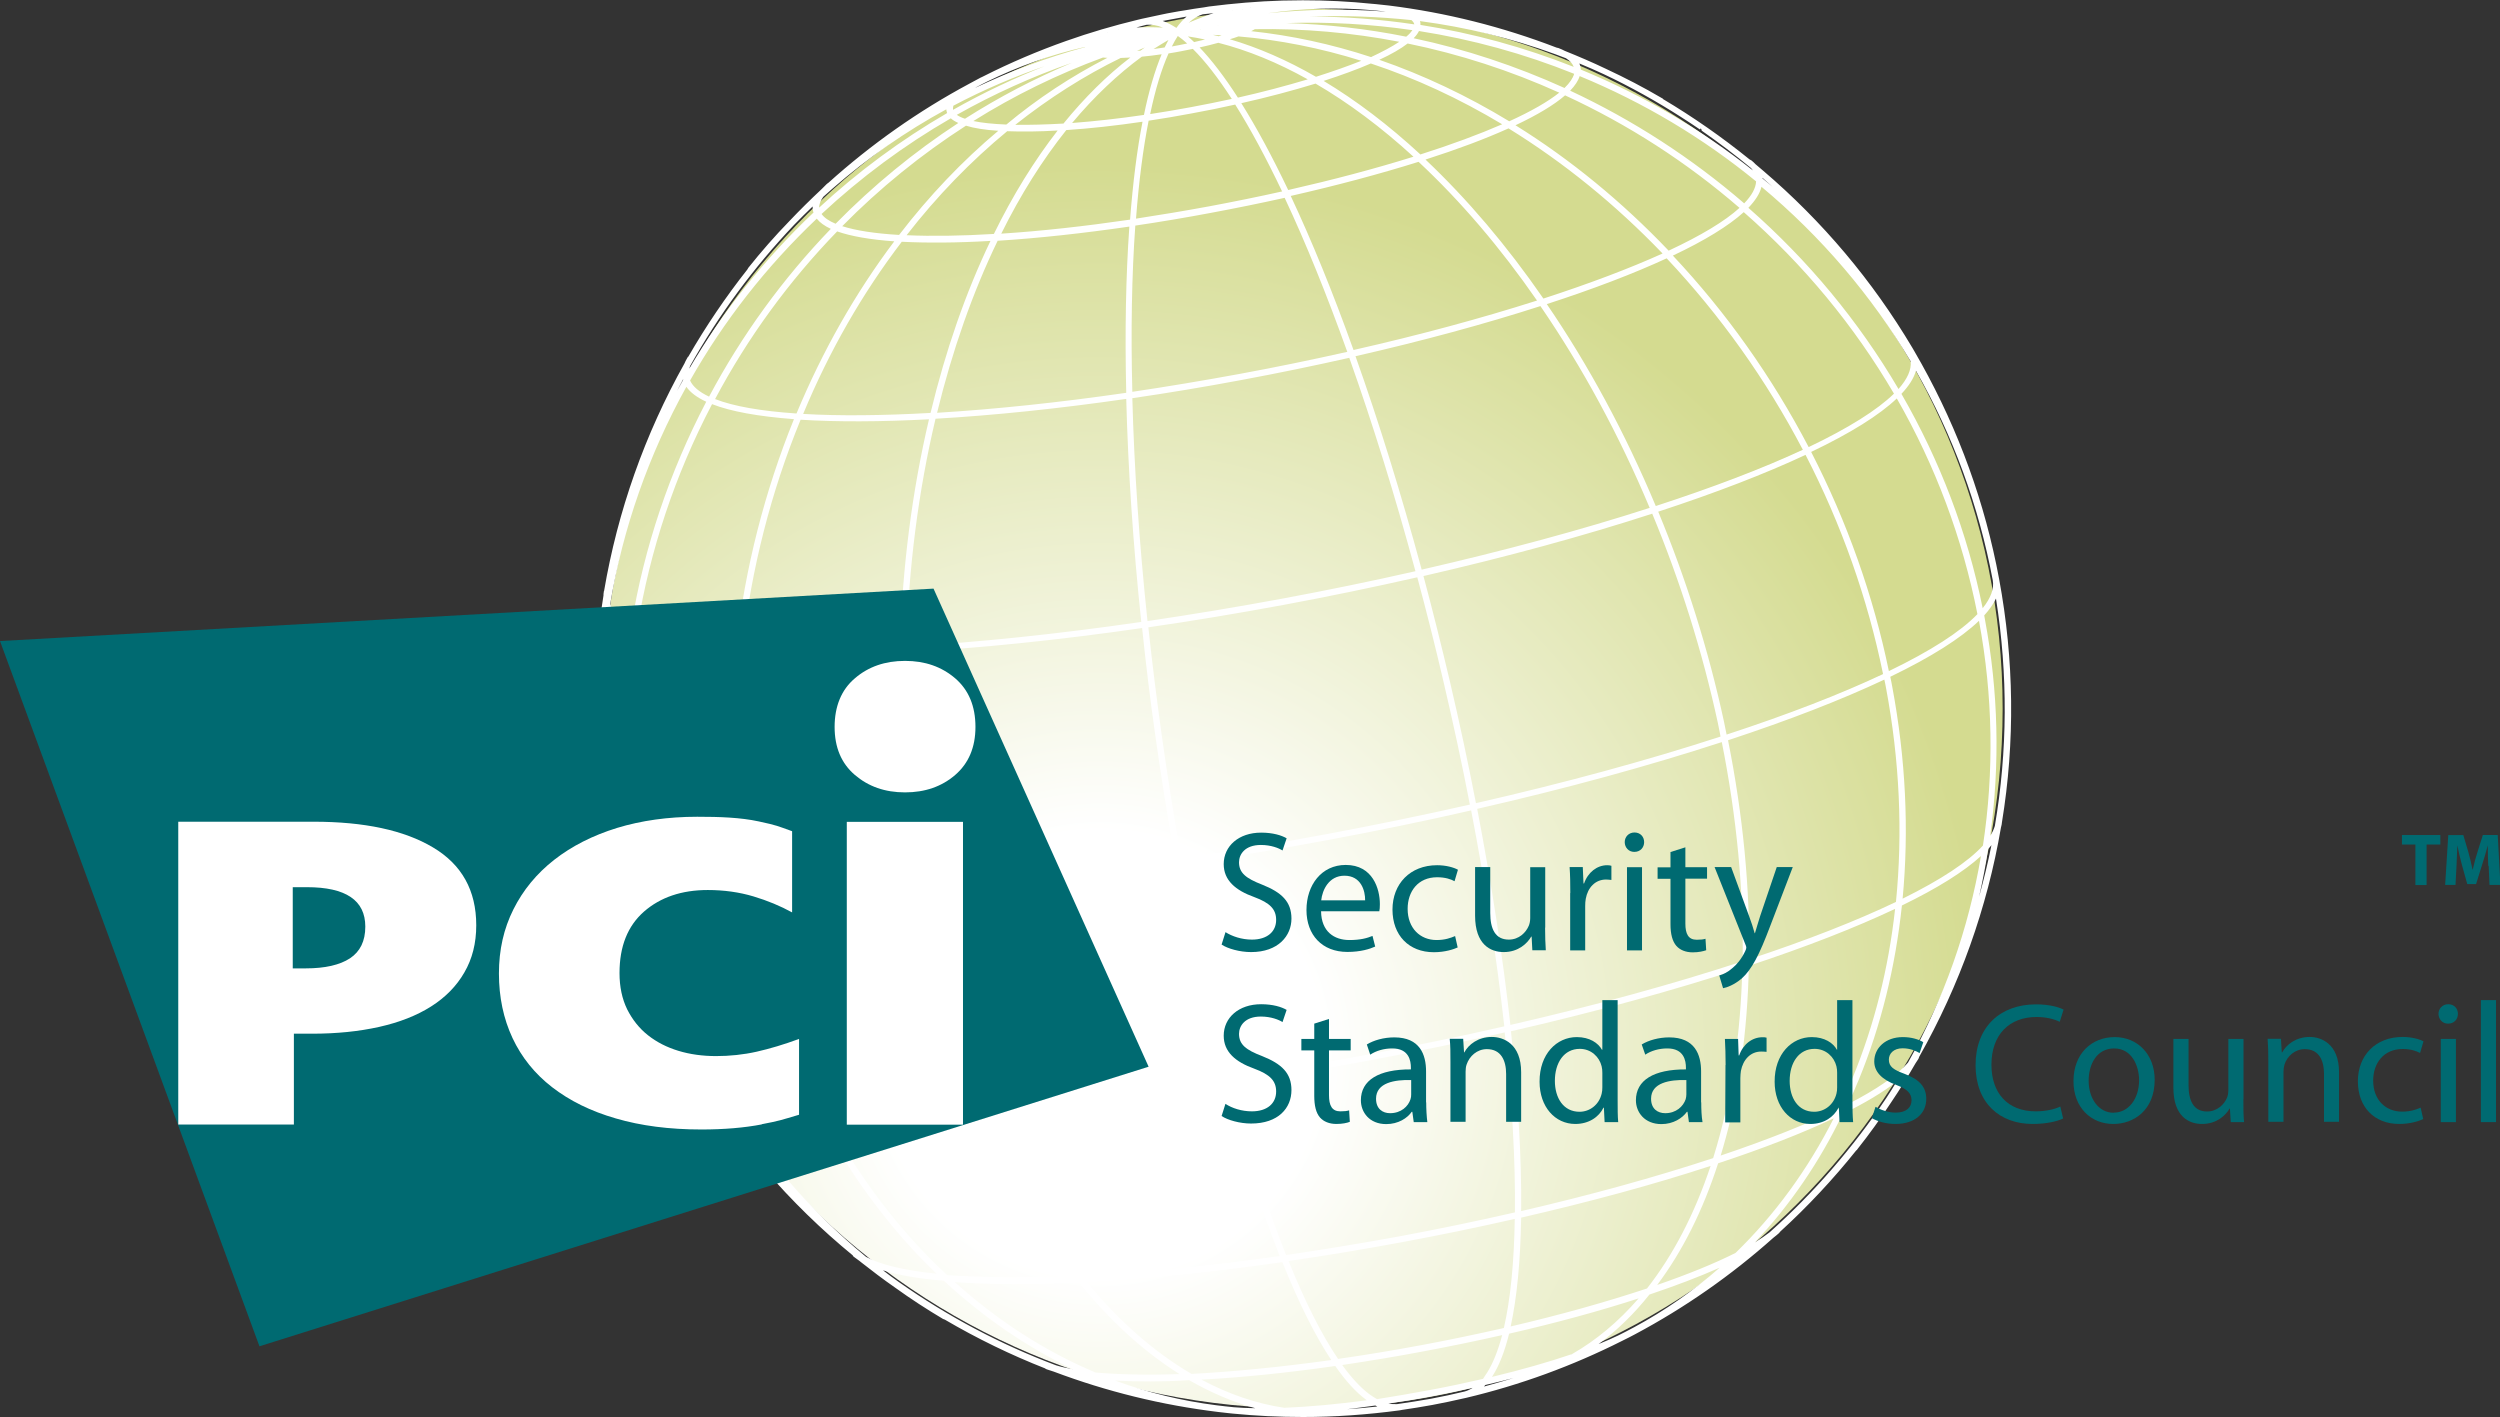 <svg xmlns="http://www.w3.org/2000/svg" xmlns:xlink="http://www.w3.org/1999/xlink" id="Layer_2" data-name="Layer 2" viewBox="0 0 176.43 100"><rect x="0" y="0" width="176.43" height="100" fill="#333333" stroke="none"/><defs><style> .cls-1 { fill: #fff; } .cls-2 { fill: #006a71; } .cls-3 { fill: url(#radial-gradient); } .cls-4 { clip-path: url(#clippath); } .cls-5 { fill: none; } </style><clipPath id="clippath"><path class="cls-5" d="m141.33,50c0,27.28-22.12,49.4-49.4,49.4s-49.4-22.11-49.4-49.4S64.65.61,91.93.61s49.4,22.12,49.4,49.4"></path></clipPath><radialGradient id="radial-gradient" cx="-506.97" cy="541" fx="-506.97" fy="541" r="2.11" gradientTransform="translate(15175.15 16185.41) scale(29.78 -29.78)" gradientUnits="userSpaceOnUse"><stop offset="0" stop-color="#fff"></stop><stop offset=".25" stop-color="#fff"></stop><stop offset="1" stop-color="#d4db90"></stop></radialGradient></defs><g id="Layer_1-2" data-name="Layer 1"><g><g class="cls-4"><rect class="cls-3" x="42.54" y=".61" width="98.79" height="98.79"></rect></g><path class="cls-1" d="m140.94,40.87c-.06-.34-.13-.68-.21-1.02-1.12-5.41-3.1-10.45-5.75-14.99-.02-.05-.04-.1-.07-.15h-.01c-2.83-4.79-6.43-9.03-10.59-12.58-.18-.16-.36-.31-.54-.46-.08-.09-.17-.17-.27-.25v.02c-2.01-1.63-4.13-3.11-6.35-4.41v-.02c-1.24-.74-2.54-1.42-3.87-2.03-.96-.45-1.93-.88-2.92-1.28-.13-.07-.27-.13-.43-.2v.02c-3.86-1.5-7.91-2.53-12.09-3.03h0c-.09-.01-.18-.02-.27-.03-.11-.01-.23-.03-.35-.04h0c-.13,0-.26-.02-.39-.03-2.07-.21-4.18-.28-6.3-.22h0s-.02,0-.03,0c-1.76.05-3.53.2-5.31.44h0s-.17.02-.17.02c-.02,0-.04.01-.06.01-.45.06-.9.13-1.35.21-.27.04-.55.09-.83.14-.27.05-.54.1-.82.16-.45.09-.89.19-1.34.29-.02,0-.04,0-.06,0l-.16.04h0c-1.75.42-3.45.92-5.12,1.51-.01,0-.02,0-.03.01h0c-2,.71-3.94,1.54-5.8,2.48-.08.04-.15.07-.22.11h0c-.14.07-.28.14-.41.21-.09.05-.18.09-.26.14h0c-3.71,1.97-7.11,4.39-10.16,7.16v-.02c-.15.12-.26.24-.37.35-.78.73-1.54,1.48-2.27,2.25-1.02,1.05-1.98,2.15-2.89,3.29h.02c-1.6,2.03-3.04,4.16-4.31,6.4h-.02c-.07.1-.12.21-.17.32-2.79,4.98-4.73,10.44-5.69,16.17h-.01c0,.06,0,.11-.01.17-.9,5.52-.88,11.29.2,17.1,1.09,5.87,3.18,11.31,6.05,16.17h-.01c.04.06.07.11.11.17,3,5.04,6.86,9.46,11.32,13.11v.02c.07.07.17.13.27.2.07.05.13.11.2.16.78.62,1.58,1.22,2.39,1.79,1.09.78,2.21,1.52,3.37,2.2v-.02c2.35,1.38,4.81,2.57,7.35,3.56v.02c.14.05.29.11.45.15,3.67,1.38,7.53,2.34,11.49,2.83.08.01.17.02.25.04h0c.2.02.41.04.61.06h0c.08.01.16.02.24.02,3.81.38,7.71.32,11.65-.22.03,0,.06,0,.09,0h0c.77-.11,1.54-.23,2.3-.38.77-.14,1.53-.31,2.28-.48h0s.06-.01.09-.02c3.86-.91,7.53-2.26,10.94-3.99.12-.06.23-.11.34-.17h0c.14-.08.28-.15.42-.22h0c.07-.03.13-.07.19-.11,3.54-1.88,6.8-4.17,9.74-6.8.14-.11.27-.22.39-.33v-.02c2-1.83,3.85-3.82,5.53-5.94h.02c.83-1.04,1.6-2.12,2.33-3.23.6-.9,1.18-1.83,1.73-2.77.08-.1.14-.2.2-.31h-.02c2.85-5.01,4.84-10.51,5.83-16.29.02-.07.04-.13.05-.2h-.01c.93-5.58.92-11.4-.18-17.28m-20.92-31.83s.08.06.12.08c1.21.83,2.38,1.72,3.51,2.65.21.23.34.47.39.73h0c-3.8-3.1-8.07-5.62-12.65-7.5,0-.07,0-.15-.01-.23-.04-.21-.15-.41-.32-.59.72.29,1.44.6,2.15.93,1.89.9,3.71,1.91,5.47,3.03.45.29.91.59,1.35.89Zm-8.81-4.23s0,.09,0,.13c-3.55-1.44-7.29-2.47-11.15-3.07.01-.08.02-.16,0-.24-.02-.11-.07-.22-.15-.32,3.35.42,6.64,1.21,9.83,2.37.27.1.53.2.8.3.38.24.6.52.66.82Zm28.58,38.94c1,5.38,1.06,10.79.25,16.01-1.11,1.22-3.15,2.54-5.94,3.9.49-4.87.26-9.98-.7-15.16-.05-.27-.1-.54-.16-.81,3.01-1.44,5.24-2.85,6.51-4.16.01.08.03.16.05.23Zm-94.79,17.42c1.66.76,4.24,1.27,7.57,1.54.05.27.09.54.14.82.97,5.19,2.59,10.03,4.8,14.4-3.1-.26-5.47-.76-6.95-1.5-2.64-4.58-4.53-9.65-5.53-15.02-.02-.08-.03-.16-.04-.24Zm12.68-46.39c-.06-.31.06-.64.32-1,.21-.19.42-.38.64-.57,2.55-2.23,5.34-4.16,8.32-5.76-.03.12-.05.24-.02.35.01.08.05.15.09.23-3.39,1.95-6.5,4.26-9.3,6.88-.02-.04-.03-.08-.04-.13Zm19.1-11.22s.08.08.14.11c-3.45,1.09-6.71,2.53-9.76,4.27-.04-.06-.06-.11-.07-.18-.02-.14,0-.29.09-.44,3.02-1.6,6.24-2.86,9.59-3.77Zm.28-.52c1.35-.28,2.73-.5,4.14-.62-1.47.25-2.92.57-4.34.95-.01-.1.06-.21.2-.33Zm1.16-.63c1.08-.17,2.19-.25,3.32-.21.07,0,.13,0,.2.01-1.47.11-2.91.3-4.31.58.21-.12.48-.25.8-.38Zm10.25-1.68c-1.42.25-2.83.59-4.23,1.01.06-.02.12-.05.18-.08,1.04-.45,2.1-.78,3.17-1,.34,0,.64.03.88.07Zm.74.33c-1.46.16-2.93.38-4.39.68,1.36-.39,2.72-.69,4.08-.91.18.06.29.14.31.24Zm10.45.21c.14.12.22.24.25.38.01.06.01.12,0,.19-3.47-.52-7.03-.69-10.64-.47.04-.05.07-.11.09-.16,3.45-.36,6.91-.34,10.31.06Zm33.57,47.24c.97,5.21,1.19,10.33.69,15.22-2.85,1.37-6.45,2.78-10.64,4.16.09-5-.41-10.33-1.5-15.75,4.43-1.45,8.26-2.94,11.3-4.39.05.26.11.51.15.77Zm-34.33,38.86c-2.8.52-5.55.97-8.22,1.35-1.38-3.46-2.73-7.66-3.99-12.37,3.19-.46,6.49-1,9.85-1.63,3.36-.63,6.63-1.3,9.78-2.03.53,4.86.77,9.25.73,12.98-2.63.6-5.36,1.17-8.16,1.7Zm8.15-1.52c-.05,3.21-.31,5.92-.8,7.99-1.91.44-3.89.85-5.92,1.23-2.02.38-4.03.7-5.97.98-1.2-1.76-2.43-4.19-3.63-7.17,2.65-.38,5.39-.83,8.19-1.36,2.79-.52,5.51-1.08,8.12-1.68Zm-54.32-23.15c3.37.26,7.47.27,12.13.03.93,5.46,2.39,10.61,4.27,15.23-4.4.22-8.27.21-11.42-.05-2.23-4.38-3.86-9.24-4.83-14.45-.05-.26-.09-.52-.14-.77Zm53.57,9.83c-3.15.72-6.43,1.4-9.79,2.03-3.37.63-6.67,1.17-9.87,1.63-1.24-4.67-2.38-9.84-3.37-15.34,3.35-.49,6.82-1.06,10.36-1.72,3.54-.66,6.98-1.37,10.28-2.13,1.06,5.48,1.85,10.72,2.38,15.52Zm-12.69-13.56c-3.54.66-7.01,1.23-10.36,1.72-.52-2.88-.99-5.84-1.41-8.86-.37-2.62-.68-5.2-.95-7.72,3.13-.45,6.36-.99,9.66-1.6,3.3-.61,6.5-1.28,9.58-1.98.66,2.45,1.29,4.97,1.89,7.55.69,2.97,1.32,5.91,1.87,8.77-3.3.75-6.75,1.46-10.28,2.13Zm-6.05-32.5c-2.66.5-5.26.93-7.78,1.3-.11-4.43-.04-8.48.22-12.02,1.74-.26,3.55-.56,5.4-.91,1.85-.34,3.64-.71,5.36-1.1,1.51,3.21,3.04,6.97,4.53,11.13-2.48.57-5.06,1.1-7.72,1.59Zm7.78-1.44c1.66,4.65,3.27,9.82,4.75,15.34-3.08.7-6.28,1.36-9.57,1.98-3.29.61-6.52,1.15-9.64,1.6-.6-5.68-.96-11.08-1.09-16.02,2.53-.37,5.14-.8,7.8-1.3,2.66-.5,5.25-1.03,7.75-1.6Zm-9.97-10.35c-1.82.34-3.62.64-5.35.9.2-2.73.51-5.15.92-7.2,1.02-.15,2.08-.33,3.16-.53,1.08-.2,2.13-.42,3.14-.64,1.12,1.77,2.28,3.92,3.45,6.39-1.71.38-3.49.75-5.32,1.09Zm-1.3-7c-1.05.2-2.09.37-3.1.52.38-1.85.84-3.39,1.38-4.58.31-.05.62-.1.93-.16.31-.06.61-.12.92-.19.94.92,1.93,2.2,2.94,3.78-1,.22-2.02.44-3.08.63Zm-1.24-5.26c-.19.31-.38.65-.55,1.03-.51.08-.99.15-1.45.19.65-.45,1.32-.86,2-1.22Zm-2.33,1.26c-.37.03-.71.06-1.03.07.87-.4,1.75-.78,2.65-1.12-.55.32-1.09.67-1.62,1.05Zm2.56-1.37c.32.22.66.5.99.82-.26.06-.53.11-.81.16-.28.05-.55.1-.81.14.2-.42.41-.79.63-1.12Zm.26.02c.77.1,1.54.24,2.3.42-.44.12-.92.23-1.42.34-.3-.29-.59-.55-.88-.76Zm.74-.06c.96-.01,1.91.02,2.87.09-.3.1-.63.2-.98.3-.63-.16-1.26-.29-1.89-.39Zm-2.62.45c-.81.32-1.61.67-2.39,1.05-.32,0-.61,0-.86-.01,1.07-.38,2.15-.72,3.26-1.03Zm-3.65,1c-.12-.01-.24-.03-.33-.05.89-.27,1.8-.52,2.72-.75-.81.25-1.6.52-2.38.8Zm.91.22c-2.73,1.35-5.3,3.02-7.7,4.98-1.11-.05-2.03-.16-2.7-.34,2.96-1.88,6.14-3.46,9.5-4.69.26.03.56.04.9.05Zm.38,0c.36,0,.75-.03,1.15-.06-1.83,1.34-3.55,3.02-5.12,4.97-1.44.09-2.74.13-3.85.09,2.43-1.97,5.05-3.66,7.83-5Zm1.47-.09c.53-.05,1.08-.12,1.64-.2-.53,1.21-.99,2.75-1.36,4.58-1.96.29-3.82.49-5.51.61,1.61-1.97,3.35-3.65,5.23-4.99Zm3.79-.61c.55-.12,1.09-.25,1.61-.4,2.23.57,4.46,1.51,6.67,2.77-1.61.5-3.42.98-5.36,1.42-1.01-1.57-1.98-2.85-2.92-3.79Zm1.92-.49c.39-.11.76-.23,1.1-.35,3.07.25,6.12.88,9.1,1.84-1.03.44-2.26.88-3.63,1.3-2.17-1.26-4.37-2.2-6.57-2.79Zm1.45-.49c.31-.12.58-.24.82-.37,3.58-.06,7.11.27,10.55.96-.55.41-1.37.85-2.39,1.29-2.94-.97-5.94-1.6-8.97-1.88Zm-.38-.04c-.87-.07-1.74-.1-2.61-.11,1.14-.11,2.28-.18,3.41-.21-.23.11-.5.21-.8.32Zm-1.36-.38c.94-.12,1.87-.21,2.8-.28-.09.06-.19.11-.29.17-.84.02-1.67.05-2.51.11Zm-8.82,1.92c.09.03.19.06.31.08-3.31,1.23-6.44,2.81-9.37,4.68-.38-.13-.67-.28-.83-.46,3.08-1.76,6.39-3.21,9.89-4.3Zm-9.22,4.87c-3.26,2.1-6.25,4.55-8.93,7.3-.61-.24-1.02-.53-1.21-.88,2.8-2.63,5.93-4.96,9.33-6.91.17.19.44.35.81.48Zm.2.07c.66.2,1.56.33,2.67.39-2.67,2.21-5.11,4.77-7.29,7.61-1.86-.11-3.34-.34-4.35-.7,2.69-2.75,5.7-5.21,8.97-7.3Zm2.91.4c1.12.05,2.44.02,3.91-.07-1.76,2.21-3.33,4.76-4.72,7.6-2.47.15-4.68.18-6.52.08,2.19-2.85,4.65-5.41,7.33-7.61Zm4.13-.08c1.7-.11,3.6-.32,5.63-.62-.41,2.06-.72,4.48-.92,7.2-3.41.5-6.61.84-9.46,1.02,1.39-2.84,2.99-5.4,4.76-7.6Zm4.69,6.75c-.26,3.55-.34,7.6-.23,12.02-4.94.72-9.57,1.21-13.67,1.44,1.09-4.52,2.56-8.72,4.37-12.43,2.86-.18,6.08-.52,9.53-1.03Zm-.22,12.18c.12,4.94.48,10.34,1.08,16.02-6.12.89-11.84,1.48-16.89,1.75.16-5.71.88-11.24,2.1-16.35,4.11-.23,8.75-.71,13.71-1.43Zm1.1,16.18c.27,2.52.58,5.1.95,7.72.42,3.02.9,5.98,1.41,8.86-6.57.95-12.69,1.57-18.08,1.86-.06-.37-.13-.74-.19-1.11-.82-5.24-1.13-10.49-1-15.59,5.06-.27,10.78-.85,16.91-1.74Zm21.45,3.9c-.6-2.57-1.24-5.09-1.89-7.54,6.03-1.38,11.58-2.9,16.4-4.47,1.96,4.71,3.56,9.72,4.68,14.91.08.37.15.74.23,1.1-5.13,1.67-11.07,3.3-17.54,4.78-.55-2.87-1.18-5.8-1.87-8.78Zm-1.94-7.7c-1.49-5.52-3.1-10.68-4.76-15.33,4.88-1.11,9.38-2.34,13.3-3.6,2.97,4.33,5.64,9.22,7.84,14.49-4.81,1.56-10.36,3.07-16.38,4.44Zm-4.82-15.49c-1.49-4.16-3.03-7.92-4.55-11.13,3.41-.77,6.53-1.61,9.27-2.48,3.02,2.82,5.91,6.2,8.55,10.03-3.91,1.25-8.4,2.47-13.27,3.58Zm-4.62-11.29c-1.17-2.47-2.33-4.61-3.45-6.39,2-.45,3.84-.94,5.47-1.44,2.44,1.42,4.85,3.23,7.17,5.38-2.73.86-5.83,1.69-9.19,2.45Zm2.23-7.9c1.4-.44,2.64-.9,3.67-1.34,3.3,1.09,6.51,2.6,9.58,4.46-1.69.76-3.75,1.52-6.11,2.27-2.31-2.15-4.71-3.96-7.14-5.39Zm3.89-1.44c1.01-.45,1.81-.9,2.35-1.32,3.8.77,7.49,1.98,11,3.58-.81.7-2.11,1.45-3.81,2.22-3.05-1.87-6.26-3.38-9.54-4.48Zm2.51-1.46c.3-.26.49-.51.58-.74,3.88.6,7.63,1.64,11.19,3.09-.05.39-.33.81-.81,1.25-3.5-1.6-7.17-2.81-10.97-3.6Zm-.19-.04c-3.4-.69-6.89-1.03-10.42-.99.1-.06.19-.12.26-.19,3.66-.24,7.27-.08,10.78.45-.09.23-.3.47-.62.73Zm-41.58,12.45c.21.35.62.64,1.22.89-3.48,3.58-6.43,7.66-8.77,12.07-.83-.37-1.36-.81-1.56-1.34,2.43-4.29,5.5-8.21,9.12-11.62Zm1.38.95c1.01.38,2.48.63,4.34.74-2.83,3.72-5.22,7.92-7.08,12.43-2.63-.18-4.69-.54-6.04-1.1,2.34-4.41,5.3-8.49,8.78-12.07Zm4.53.75c1.85.11,4.06.09,6.56-.06-1.8,3.72-3.27,7.91-4.35,12.43-3.56.2-6.71.22-9.31.06,1.87-4.52,4.26-8.71,7.1-12.43Zm2.18,12.52c-1.21,5.11-1.94,10.63-2.09,16.34-4.37.24-8.23.25-11.4.02.64-5.7,2.07-11.22,4.17-16.34,2.62.17,5.77.16,9.33-.03Zm-2.1,16.49c-.13,5.1.18,10.36,1,15.61.06.37.12.73.18,1.1-4.66.24-8.77.24-12.12-.01-.95-5.59-1.07-11.22-.48-16.69,3.18.23,7.05.22,11.42,0Zm1.38,16.84c5.39-.28,11.52-.9,18.08-1.85.99,5.5,2.13,10.67,3.37,15.34-6.23.9-12.06,1.48-17.18,1.74-1.88-4.62-3.34-9.78-4.27-15.24Zm21.5,13.65c1.25,4.71,2.61,8.9,3.99,12.37-5.16.73-10,1.21-14.25,1.42-.2-.26-.4-.51-.61-.78-2.42-3.18-4.54-7.01-6.29-11.28,5.12-.26,10.94-.84,17.16-1.74Zm19.95-3.72c6.12-1.41,11.76-2.96,16.63-4.56-.1,4.62-.7,8.95-1.81,12.78-.09.32-.19.64-.29.95-4.04,1.34-8.73,2.64-13.81,3.81.04-3.73-.21-8.13-.73-12.98Zm-.02-.16c-.52-4.8-1.32-10.04-2.38-15.52,6.46-1.48,12.4-3.11,17.54-4.79,1.09,5.43,1.59,10.76,1.5,15.75-4.87,1.6-10.52,3.15-16.66,4.56Zm15.29-20.51c-.07-.36-.14-.72-.22-1.09-1.13-5.19-2.73-10.21-4.69-14.92,4.16-1.36,7.76-2.75,10.65-4.11,2.53,4.88,4.44,10.18,5.56,15.74-3.04,1.45-6.87,2.93-11.3,4.38Zm-4.97-16.14c-2.2-5.27-4.87-10.17-7.84-14.5,3.39-1.1,6.34-2.22,8.72-3.33,3.81,4.02,7.12,8.66,9.77,13.74-2.88,1.35-6.48,2.73-10.65,4.09Zm-7.92-14.62c-2.64-3.83-5.52-7.21-8.53-10.03,2.38-.76,4.45-1.54,6.14-2.3,3.99,2.44,7.74,5.5,11.1,9.03-2.37,1.09-5.32,2.21-8.71,3.3Zm-2.21-12.42c1.69-.78,2.97-1.54,3.78-2.26,4.54,2.09,8.77,4.82,12.54,8.1-1.06,1-2.85,2.09-5.24,3.2-3.36-3.54-7.1-6.59-11.08-9.04Zm3.91-2.38c.47-.44.74-.87.81-1.26,4.6,1.89,8.89,4.44,12.69,7.56,0,.56-.33,1.17-.97,1.81-3.77-3.27-8-6.01-12.53-8.11Zm-21.53-5.05c-.96.07-1.93.16-2.89.28,1.01-.18,2.02-.32,3.03-.43-.03.05-.07.1-.13.15Zm-4.67.13c-.36.15-.72.32-1.08.5.47-.61.99-1.01,1.56-1.18.75-.09,1.44-.14,2.03-.16-.84.22-1.68.5-2.5.85Zm-5.45.64c.56-.2,1.21-.39,1.95-.58.59-.05,1.22.14,1.88.54-.4-.04-.79-.07-1.19-.08-.9-.03-1.78.01-2.64.11Zm1.04.67c-.95.24-1.88.5-2.8.78-.08-.03-.13-.06-.18-.1.98-.26,1.98-.49,2.98-.69Zm-31.5,24.16c.25.49.79.91,1.6,1.27-2.62,4.99-4.46,10.4-5.37,16.02-.97-.46-1.57-1.02-1.75-1.68.92-5.51,2.81-10.78,5.51-15.61Zm1.75,1.33c1.37.56,3.43.93,6.05,1.11-2.1,5.12-3.52,10.64-4.16,16.34-3.2-.23-5.68-.71-7.26-1.42.9-5.63,2.74-11.04,5.37-16.03Zm1.88,17.57c-.6,5.47-.48,11.1.47,16.69-3.36-.26-5.95-.78-7.57-1.56-.99-5.57-1.01-11.15-.16-16.54,1.61.7,4.09,1.17,7.26,1.41Zm5.52,32.18c1.98,3.88,4.41,7.38,7.27,10.4.53.56,1.08,1.1,1.63,1.62-2.46-.23-4.33-.65-5.46-1.27-4.12-3.4-7.61-7.53-10.33-12.17,1.52.69,3.88,1.17,6.89,1.42Zm7.39,10.29c-2.83-2.99-5.24-6.44-7.2-10.27,3.16.25,7.02.27,11.41.05,1.76,4.31,3.89,8.16,6.33,11.37.18.24.36.46.53.69-3.59.17-6.75.14-9.3-.08-.6-.56-1.19-1.14-1.77-1.75Zm11.23,2.02c2.32,2.88,4.85,5.14,7.5,6.72-2.5.11-4.7.07-6.46-.1-3.68-1.56-7.14-3.8-10.27-6.68,2.55.21,5.68.23,9.23.06Zm.2-.01c4.22-.21,9.02-.69,14.17-1.43,1.19,2.96,2.41,5.4,3.61,7.17-3.68.52-7.15.85-10.18.99-2.68-1.57-5.25-3.83-7.6-6.72Zm17.89,5.89c.73,1.06,1.46,1.87,2.17,2.4.13.1.26.18.38.26-2.26.31-4.38.51-6.24.58-2.14-.32-4.26-1.08-6.31-2.24,2.98-.15,6.37-.48,9.99-1Zm2.27,2.27c-.69-.51-1.38-1.29-2.09-2.29,1.91-.28,3.88-.6,5.89-.98,2.01-.37,3.96-.78,5.84-1.21-.3,1.19-.67,2.17-1.12,2.89-.12.19-.25.37-.38.53-1.22.28-2.48.55-3.78.79-1.3.24-2.57.45-3.81.63-.18-.1-.36-.21-.55-.35Zm8.65-1.5c.47-.75.86-1.77,1.16-3.02,3.57-.82,6.85-1.73,9.68-2.66-1.5,1.82-3.2,3.29-5.08,4.36-1.75.6-3.8,1.18-6.02,1.7.09-.12.18-.24.26-.38Zm1.21-3.2c.48-2.08.74-4.79.78-7.99,5.07-1.16,9.73-2.44,13.74-3.76-1.15,3.55-2.73,6.58-4.67,9.01-2.88.96-6.23,1.9-9.85,2.74Zm14.72-11.81c3.37-1.12,6.29-2.26,8.59-3.38-1.88,3.82-4.3,7.15-7.18,9.93-1.58.8-3.62,1.62-5.99,2.42,1.9-2.44,3.45-5.46,4.58-8.98Zm.07-.23c.09-.28.17-.55.25-.83,1.12-3.87,1.72-8.23,1.81-12.89,4.17-1.37,7.77-2.78,10.63-4.16-.45,4.28-1.46,8.37-3.02,12.18-.32.78-.67,1.53-1.03,2.27-2.3,1.13-5.24,2.29-8.65,3.43Zm9.83-5.64c1.58-3.85,2.59-7.99,3.04-12.32,2.72-1.32,4.74-2.61,5.92-3.8-.86,5.31-2.63,10.41-5.26,15.07-.83.98-2.43,2.05-4.63,3.14.33-.68.64-1.38.93-2.09Zm2.17-28.59c-1.13-5.56-3.04-10.85-5.57-15.74,2.87-1.37,5.02-2.7,6.26-3.93,2.73,4.72,4.73,9.93,5.81,15.49-1.23,1.31-3.46,2.73-6.51,4.18Zm-5.63-15.85c-2.65-5.09-5.96-9.73-9.76-13.74,2.37-1.11,4.17-2.2,5.25-3.21,4.25,3.71,7.91,8.1,10.78,13.02-1.22,1.23-3.36,2.56-6.26,3.93Zm-4.4-17.07c.63-.62.98-1.21,1.04-1.76,4.26,3.52,7.92,7.76,10.77,12.57.07.68-.29,1.42-1.03,2.2-2.87-4.92-6.53-9.31-10.78-13.02Zm1.04-1.97c0-.06,0-.12-.02-.18-.02-.11-.06-.22-.11-.33,3.87,3.29,7.26,7.17,10,11.55-2.71-4.18-6.05-7.89-9.87-11.04ZM99.73,1.13c-.13-.1-.3-.2-.51-.28,2.14.32,4.24.78,6.3,1.37-1.91-.49-3.84-.85-5.79-1.09Zm-.39-.04c-3.29-.37-6.63-.38-9.97-.03h0c-.02-.11-.08-.19-.19-.26,2.55-.39,5.1-.47,7.64-.25.27.02.54.05.82.09.74.1,1.32.26,1.71.45Zm-10.44-.41c-.18-.06-.39-.1-.65-.13.75-.13,1.5-.2,2.25-.22.59-.02,1.17-.02,1.75-.02-1.12.06-2.24.18-3.35.36Zm-1.3-.17h-.04s.06,0,.09,0c-.02,0-.03,0-.05,0Zm-3.34.41c-.44.26-.86.67-1.24,1.22-.56-.38-1.09-.61-1.6-.7.2-.05.41-.09.63-.14.26-.05.52-.11.78-.15.27-.05.53-.09.79-.14.21-.04.43-.07.63-.1Zm-6.1,1.35s-.03,0-.05,0c.03,0,.06-.02.09-.02-.01,0-.02.01-.04.02Zm-.6.27c-.23.12-.41.24-.56.35-1.11.24-2.19.52-3.26.87.55-.21,1.09-.42,1.64-.61.71-.25,1.43-.45,2.18-.61Zm-.77.57c-.08.11-.11.21-.09.31,0,0,0,0,0,0-3.24.88-6.35,2.09-9.29,3.62.29-.32.77-.66,1.42-1.03.25-.13.49-.26.74-.38,2.29-1.12,4.7-1.96,7.21-2.52Zm-9.72,4.1c-1.74.92-3.41,1.96-5.01,3.1,1.7-1.29,3.5-2.47,5.37-3.54-.16.15-.28.3-.36.44Zm-9.47,6.94c-.09.23-.12.46-.08.67.01.08.04.15.07.22-3.6,3.4-6.67,7.29-9.1,11.55-.05-.26-.01-.54.1-.83,2.03-3.62,4.5-6.97,7.35-9.99.54-.56,1.09-1.1,1.66-1.62Zm-9.23,12.65c-2.43,4.3-4.21,8.96-5.23,13.83.98-5.06,2.74-9.9,5.17-14.36,0,.12,0,.23.02.34.01.06.02.12.05.18Zm-5.5,31.06c-.81-5.06-.77-10.09,0-14.93.27.57.88,1.06,1.78,1.48-.85,5.38-.85,10.95.13,16.52-.98-.51-1.57-1.12-1.7-1.83-.08-.41-.15-.83-.21-1.24Zm1.95,3.23c.02.12.04.24.06.35.99,5.31,2.84,10.31,5.42,14.85-.47-.27-.83-.57-1.08-.89-2.79-4.68-4.85-9.9-5.98-15.53.32.46.85.87,1.58,1.23Zm5.62,15.44c1.87,3.23,4.1,6.21,6.67,8.89-2.86-2.8-5.39-5.96-7.52-9.42.24.19.52.37.85.53Zm11.12,12.73c1.21.5,2.96.84,5.15,1.04,3.05,2.84,6.41,5.07,9.99,6.65-.87-.11-1.61-.25-2.22-.44-3.95-1.49-7.68-3.48-11.12-5.89-.61-.44-1.21-.89-1.8-1.36Zm15.68,7.92c1.05.44,2.12.83,3.2,1.16-1.57-.38-3.12-.83-4.64-1.35.44.08.92.14,1.44.19Zm.55.05c1.74.14,3.84.16,6.21.05,1.89,1.1,3.83,1.85,5.8,2.25-1.02.02-1.93,0-2.73-.07-.41-.04-.83-.09-1.24-.14-2.76-.35-5.45-1.05-8.03-2.09Zm12.81,2.43s.07.01.1.02c-.08,0-.17,0-.25,0,.05,0,.1,0,.15-.01Zm.99-.05c1.68-.1,3.53-.29,5.49-.57.25.13.5.23.74.29-1.47.18-2.93.29-4.38.33-.62.02-1.24,0-1.85-.06Zm5.78-.61c1.17-.17,2.36-.36,3.58-.59,1.22-.22,2.4-.47,3.55-.73-.33.34-.7.56-1.09.66-.79.19-1.58.36-2.38.51-.8.15-1.61.27-2.41.39-.4.04-.82-.04-1.25-.23Zm7.41-1.39c1.93-.45,3.72-.94,5.32-1.45-.56.27-1.12.51-1.71.72-1.37.48-2.77.9-4.21,1.26.21-.14.4-.32.59-.53Zm6.26-1.76s.09-.03.14-.05c-.08.03-.15.06-.22.09.03-.01.06-.03.08-.05Zm.71-.43c1.69-1.07,3.23-2.48,4.6-4.18,2.25-.76,4.2-1.52,5.77-2.28-2.03,1.89-4.28,3.51-6.71,4.82-.39.2-.77.41-1.16.6-.72.35-1.56.69-2.5,1.03Zm10.87-6.71c.46-.23.89-.47,1.27-.7-1.23,1.03-2.51,2.01-3.83,2.93.89-.7,1.75-1.44,2.56-2.23Zm.42-.41c2.77-2.76,5.1-6.05,6.93-9.8,1.97-.97,3.48-1.93,4.43-2.83-.38.64-.77,1.27-1.17,1.9-2.34,3.5-5.11,6.7-8.26,9.52-.5.39-1.15.8-1.92,1.21Zm17.15-28.5c.25-.27.44-.54.6-.8-.74,3.99-1.96,7.84-3.62,11.49,1.43-3.42,2.45-7,3.02-10.69Zm.04-.28c.78-5.16.7-10.5-.29-15.8-.02-.12-.05-.23-.07-.35.55-.6.9-1.17,1.03-1.71.96,5.66.92,11.28,0,16.65-.11.39-.34.79-.68,1.21Zm-.39-16.31c-1.09-5.54-3.1-10.74-5.83-15.46.69-.71,1.08-1.39,1.13-2.02,2.66,4.57,4.6,9.66,5.63,15.13,0,0,0,.02,0,.02h0c.13.71-.19,1.5-.93,2.32Z"></path><path class="cls-1" d="m91.92,100c-1.64,0-3.29-.08-4.92-.24l-.38-.04h0s-.35-.04-.35-.04l-.27-.03c-4.03-.49-7.91-1.45-11.63-2.85-.16-.05-.32-.1-.46-.15l-.13-.05v-.02c-2.45-.96-4.83-2.12-7.1-3.45h0s-.13-.05-.13-.05c-1.13-.67-2.27-1.41-3.38-2.21-.85-.59-1.65-1.2-2.4-1.79l-.11-.09c-.18-.13-.28-.2-.37-.27l-.11-.09.02-.02c-4.5-3.69-8.28-8.08-11.24-13.05-.03-.05-.07-.1-.11-.16l-.07-.12h.01c-2.92-4.98-4.94-10.4-6-16.11-1.06-5.7-1.13-11.47-.2-17.15,0-.09,0-.13.01-.17l.02-.14h.01c.96-5.64,2.87-11.05,5.68-16.07.04-.1.1-.22.17-.34l.07-.12h.02c1.24-2.15,2.64-4.22,4.17-6.16l.07-.12c.9-1.13,1.87-2.24,2.9-3.3.73-.77,1.5-1.53,2.27-2.25.1-.11.22-.23.35-.35l.11-.09h.01c3.03-2.73,6.37-5.08,9.95-7l.39-.21c.13-.07.27-.14.41-.22l.13-.06h0s.1-.05.1-.05c1.88-.95,3.83-1.78,5.81-2.48,1.66-.59,3.34-1.08,5.03-1.49h0s.29-.07.29-.07c.5-.11.95-.21,1.4-.3.27-.06.54-.11.82-.16.27-.05.55-.1.83-.14.45-.08.9-.15,1.35-.21l.35-.06h0c1.72-.22,3.47-.37,5.19-.42.5-.01.97-.02,1.44-.02,1.64,0,3.29.08,4.91.25l.24.02h0s.93.1.93.1h0c4.03.5,8.01,1.5,11.83,2.97l.13.03c.17.06.31.13.45.2.97.39,1.95.81,2.91,1.27,1.35.63,2.66,1.31,3.9,2.04l.12.07v.02c2.12,1.26,4.17,2.69,6.11,4.26l.13.07c.1.08.2.17.28.26.17.14.35.29.53.45,4.2,3.58,7.74,7.79,10.54,12.5h0s.14.24.14.24c2.74,4.7,4.69,9.75,5.79,15.07.07.34.14.68.2,1.02,1.06,5.71,1.13,11.48.2,17.17h0l-.02.16c-.02.07-.03.14-.05.21-.97,5.67-2.91,11.12-5.77,16.18l-.05.14c-.06.1-.13.21-.21.32-.52.9-1.1,1.84-1.73,2.77-.74,1.13-1.53,2.23-2.34,3.25l-.08.11h-.02c-1.63,2.04-3.44,3.98-5.37,5.74l-.09.11c-.12.11-.26.22-.4.33-2.97,2.65-6.25,4.94-9.76,6.81l-.4.21h0s-.52.26-.52.26c-3.51,1.77-7.21,3.12-11.01,4.02l-.14.03h0c-.74.17-1.48.33-2.24.47-.72.13-1.44.25-2.15.35l-.15.03c-2.33.31-4.6.47-6.86.47m-1.22-.3c.29,0,.58.01.87.01v-.12c-.3.02-.6.03-.9.05l.03.04v.02Zm-1.01-.04c.25.01.51.02.76.03v-.08c-.21-.03-.43-.07-.64-.11v.16c-.05,0-.09,0-.12,0Zm7.36-.47c-.67.1-1.34.18-1.99.26.71-.05,1.42-.11,2.14-.19-.05-.02-.09-.05-.14-.07Zm-18.35-1.76c2.3.85,4.7,1.43,7.13,1.74.41.05.82.1,1.24.14.46.04.97.06,1.52.07-1.57-.43-3.14-1.1-4.67-1.98-1.82.12-3.68.11-5.22.03Zm6.1-.06c1.91,1.02,3.87,1.69,5.83,1.98,1.75-.07,3.72-.25,5.82-.53-.03-.02-.05-.04-.07-.06-.7-.52-1.42-1.31-2.15-2.36-3.37.48-6.54.81-9.42.96Zm13.18,1.68c.21.04.42.05.62.04.79-.11,1.59-.24,2.39-.38.8-.15,1.59-.32,2.37-.51.19-.05.38-.14.57-.26-.99.22-1.98.42-2.97.61-1.01.19-2.01.36-2.99.5Zm-3.26-2.72c.66.91,1.31,1.61,1.93,2.07.18.13.35.24.53.34,1.16-.19,2.44-.4,3.71-.64,1.29-.24,2.56-.51,3.77-.79.05-.1.18-.27.3-.46.41-.66.76-1.54,1.05-2.63-1.85.42-3.75.81-5.62,1.16-1.89.36-3.8.67-5.66.95Zm-14.29,2.02c.3.07.61.14.92.21-.3-.08-.61-.17-.91-.26v.05Zm26.38-1.1c-.65.17-1.31.33-1.99.49-.03.04-.05.07-.09.11.7-.19,1.39-.39,2.08-.6Zm-.31-3.13c-.31,1.25-.7,2.25-1.16,2.97-.02.03-.03.05-.05.08,2.08-.5,3.98-1.04,5.65-1.61,1.7-.97,3.28-2.29,4.7-3.93-2.75.89-5.82,1.73-9.14,2.49Zm-39.12-3.64c3.04,2.73,6.37,4.88,9.93,6.38,1.57.14,3.62.19,5.93.11-2.52-1.58-4.9-3.75-7.09-6.46-3.34.16-6.32.15-8.77-.03Zm9.32,0c2.28,2.77,4.77,4.95,7.39,6.48,2.94-.16,6.28-.48,9.86-.98-1.14-1.72-2.3-4.04-3.45-6.91-4.96.71-9.6,1.19-13.79,1.41Zm-14.37-.82c.36.28.74.56,1.11.82,3.44,2.42,7.17,4.4,11.08,5.87.35.11.76.2,1.21.28-3.26-1.56-6.33-3.66-9.12-6.25-1.71-.13-3.16-.38-4.29-.73Zm47.78,6.46l.04.12c.27-.11.55-.22.82-.33l-.03-.06c-.27.09-.55.18-.83.27Zm-19.17-7.12c1.17,2.89,2.34,5.21,3.49,6.9,1.96-.28,3.94-.61,5.87-.97,1.93-.36,3.89-.77,5.83-1.21.46-1.99.72-4.58.77-7.7-2.59.59-5.26,1.14-7.95,1.64-2.69.5-5.38.95-8.01,1.33Zm20.23,6.73l.03.07c.24-.1.48-.2.71-.31-.04.02-.08.03-.11.04l-.07-.15c-.18.12-.37.23-.55.34Zm10.17-6.26c-1.41.63-3.07,1.26-4.94,1.89-1.06,1.34-2.27,2.52-3.58,3.49.5-.2.95-.4,1.37-.6.39-.19.77-.39,1.16-.6,2.15-1.16,4.16-2.56,6-4.18Zm-13.99-3.54c-.05,3.08-.3,5.67-.74,7.68,3.52-.82,6.75-1.73,9.62-2.68,1.83-2.33,3.36-5.25,4.49-8.65-4,1.31-8.5,2.53-13.37,3.65Zm12.69,4.98c-.24.19-.49.38-.74.57.26-.17.52-.35.77-.52l-.03-.04Zm1.21-8.81c-1.07,3.31-2.51,6.2-4.3,8.58,2.2-.76,4.06-1.52,5.53-2.26,2.74-2.66,5.09-5.86,6.93-9.5-2.22,1.05-4.96,2.12-8.17,3.18Zm-63.23-3.87c1.95,3.76,4.32,7.12,7.06,10.01.52.56,1.1,1.13,1.77,1.75,2.32.15,5.46.21,8.92.06-.12-.15-.25-.31-.37-.47-2.41-3.16-4.53-6.96-6.31-11.3-4.23.2-8,.19-11.07-.04Zm11.55.01c1.76,4.25,3.84,7.97,6.19,11.06.19.24.37.48.56.72,4.27-.21,8.97-.67,13.99-1.38-1.35-3.42-2.66-7.49-3.9-12.1-6.04.86-11.7,1.44-16.85,1.71Zm-18.53-1.3c2.69,4.5,6.08,8.46,10.08,11.76,1.01.55,2.69.95,4.98,1.19-.45-.43-.9-.87-1.34-1.34-2.82-2.99-5.27-6.47-7.26-10.36-2.79-.24-4.96-.66-6.46-1.25Zm35.82-.47c1.23,4.62,2.54,8.69,3.9,12.1,2.66-.39,5.39-.84,8.11-1.34,2.67-.5,5.38-1.06,8.04-1.67.04-3.66-.2-7.93-.72-12.7-3.11.71-6.35,1.38-9.63,1.99-3.2.6-6.47,1.14-9.7,1.61Zm46.97-.13c-.93.73-2.21,1.5-3.8,2.28-1.61,3.37-3.71,6.43-6.19,9.06.39-.24.74-.48,1.04-.71,3.12-2.78,5.89-5.98,8.24-9.48.25-.38.49-.76.72-1.15Zm-76.75,9.08c.44.43.89.85,1.34,1.27-.44-.43-.88-.86-1.3-1.3l-.04.04Zm49.55-12.64c.51,4.75.76,9.02.72,12.69,4.92-1.14,9.48-2.4,13.55-3.74.09-.29.18-.58.26-.87,1.08-3.74,1.68-7.96,1.8-12.55-4.9,1.6-10.4,3.11-16.34,4.47Zm16.79-4.62c-.1,4.69-.71,9.01-1.82,12.82-.06.19-.11.39-.17.57,3.33-1.12,6.14-2.24,8.37-3.33.34-.78.67-1.5.96-2.2,1.51-3.69,2.52-7.68,2.98-11.88-2.81,1.33-6.27,2.68-10.32,4.02Zm-73.36,8.31c.65,1.02,1.34,2.02,2.06,2.99-.63-.93-1.23-1.89-1.8-2.87-.08-.04-.17-.08-.26-.12Zm7.74,1.33c3.06.24,6.85.26,11.13.05-1.85-4.6-3.26-9.63-4.18-14.96-4.5.23-8.54.22-11.84-.02l.11.59c.96,5.13,2.56,9.95,4.78,14.34Zm76.42-13.89c-.46,4.34-1.48,8.48-3.04,12.28-.24.59-.5,1.16-.76,1.73,2.04-1.05,3.46-2.03,4.23-2.93,2.53-4.5,4.27-9.41,5.15-14.58-1.19,1.09-3.06,2.27-5.58,3.49Zm-69.02-1.04c.93,5.33,2.34,10.36,4.2,14.96,5.16-.27,10.85-.85,16.91-1.72-1.23-4.67-2.34-9.74-3.3-15.06-6.37.91-12.36,1.52-17.81,1.82Zm-20.01-1.47c.99,5.3,2.84,10.33,5.51,14.95,1.34.64,3.57,1.13,6.58,1.41-2.17-4.36-3.76-9.14-4.7-14.21-.04-.23-.08-.47-.12-.71h0c-3.18-.27-5.63-.74-7.27-1.44Zm38.26-.41c.96,5.33,2.07,10.39,3.31,15.06,3.2-.47,6.48-1.01,9.74-1.62,3.27-.61,6.52-1.28,9.66-2-.53-4.78-1.31-9.91-2.34-15.24-3.31.76-6.73,1.46-10.15,2.1-3.43.64-6.87,1.21-10.22,1.7Zm-39.96-.63c1.13,5.3,3.1,10.33,5.85,14.95.14.18.32.36.55.53-2.48-4.48-4.21-9.31-5.16-14.39l-.05-.28c-.49-.25-.9-.52-1.2-.81Zm60.76-3.27c1.02,5.32,1.81,10.45,2.34,15.24,5.97-1.37,11.48-2.88,16.39-4.49.08-4.95-.41-10.15-1.47-15.47-5.19,1.69-10.99,3.28-17.26,4.71Zm32.91,13.39c-.23.55-.48,1.1-.73,1.64.27-.54.52-1.08.77-1.62l-.04-.02Zm-15.21-18.24c1.06,5.3,1.56,10.5,1.49,15.46,4.09-1.35,7.58-2.72,10.36-4.05.49-4.89.26-9.97-.7-15.1-.04-.2-.07-.4-.12-.59-3.01,1.42-6.72,2.86-11.03,4.28Zm11.45-4.48c.05.24.1.47.14.71.95,5.08,1.19,10.1.73,14.95,2.71-1.34,4.62-2.6,5.67-3.75.79-5.2.71-10.55-.28-15.86-1.28,1.23-3.38,2.56-6.26,3.95Zm7.14,11.88c-.07.09-.14.18-.23.27-.17,1.12-.39,2.25-.64,3.36.33-1.2.63-2.41.87-3.63Zm-87.7,2.82c3.27.24,7.31.25,11.84.01l-.02-.13c-.05-.27-.09-.54-.13-.81-.79-5.09-1.13-10.3-1.01-15.48-2.13.11-4.16.17-6.03.17-1.85,0-3.57-.05-5.11-.16-.59,5.51-.43,11.02.47,16.4Zm11.12-16.43c-.13,5.17.21,10.36,1,15.44.03.24.08.49.12.73l.04.25c5.44-.3,11.43-.92,17.8-1.83-.51-2.87-.98-5.81-1.39-8.72-.36-2.53-.67-5.08-.93-7.58-5.95.86-11.55,1.43-16.64,1.71Zm-18.86,14.9c1.56.73,4,1.23,7.28,1.5-.9-5.38-1.05-10.9-.46-16.4-3.06-.24-5.41-.69-6.99-1.34-.83,5.42-.78,10.88.17,16.24Zm-2.14-17.59c-.73,4.81-.71,9.69.05,14.5.07.42.14.83.22,1.24.11.6.57,1.13,1.38,1.6-.91-5.34-.94-10.78-.1-16.17-.71-.34-1.22-.73-1.55-1.16Zm38.08.92c.27,2.52.59,5.07.94,7.59.41,2.92.87,5.85,1.39,8.72,3.37-.49,6.81-1.06,10.22-1.7,3.42-.64,6.83-1.34,10.14-2.09-.55-2.86-1.18-5.77-1.85-8.63-.58-2.5-1.21-5-1.86-7.41-3.09.7-6.27,1.36-9.45,1.95-3.2.59-6.4,1.13-9.53,1.58Zm58.99-.83l.05.28c.95,5.08,1.07,10.22.37,15.28.16-.24.26-.48.33-.7.9-5.29.93-10.69.08-16.05-.18.38-.46.78-.83,1.19Zm-39.58-2.8c.66,2.46,1.28,4.96,1.86,7.41.68,2.9,1.3,5.8,1.85,8.64,6.26-1.43,12.07-3.01,17.26-4.7l-.05-.27c-.05-.24-.09-.47-.14-.7-1.09-5.03-2.65-9.99-4.63-14.76-4.87,1.58-10.3,3.06-16.14,4.4Zm16.57-4.53c1.99,4.8,3.55,9.77,4.64,14.81.05.25.1.49.15.74l.04.19c4.34-1.42,8.05-2.86,11.04-4.27-1.09-5.34-2.93-10.55-5.47-15.47-2.84,1.33-6.34,2.68-10.4,4.01Zm10.8-4.2c2.53,4.92,4.38,10.12,5.48,15.46,2.96-1.43,5.06-2.78,6.25-4.02-1.05-5.34-2.96-10.46-5.69-15.22-1.24,1.18-3.27,2.45-6.04,3.77Zm-75.42,13.77c3.09.21,6.88.2,11.11-.02.16-5.55.85-10.95,2.05-16.06-3.43.18-6.52.19-9.06.03-2.09,5.1-3.47,10.5-4.1,16.06Zm-7.42-1.38c1.52.66,3.87,1.11,6.97,1.35.63-5.55,2.01-10.95,4.08-16.06-2.51-.19-4.45-.54-5.78-1.06-2.61,4.99-4.38,10.29-5.27,15.77Zm21.04-14.73c-1.21,5.1-1.9,10.5-2.06,16.06,5.07-.29,10.65-.87,16.58-1.73-.58-5.49-.93-10.78-1.06-15.74-4.79.69-9.31,1.16-13.46,1.4Zm-17.58-2.27c-2.67,4.82-4.48,9.98-5.38,15.35.15.51.66,1.01,1.5,1.45.9-5.47,2.68-10.77,5.28-15.74-.65-.3-1.12-.65-1.4-1.05Zm31.47.8c.13,4.95.49,10.25,1.07,15.74,3.11-.46,6.3-.99,9.49-1.58,3.17-.59,6.34-1.24,9.42-1.94-1.44-5.33-3.01-10.39-4.67-15.06-2.48.56-5.05,1.09-7.63,1.57-2.56.48-5.14.91-7.68,1.28Zm-37.06,13.95v.02c-.09.51-.16,1.02-.23,1.54.03-.23.07-.45.1-.68l.07-.45v.02c.12-.62.23-1.23.36-1.85h-.06c-.08.41-.16.82-.22,1.24l-.02.14Zm91.34-14.24c2.73,4.73,4.66,9.81,5.73,15.12.58-.72.82-1.39.71-1.98-.98-5.23-2.8-10.19-5.42-14.78-.14.52-.49,1.07-1.03,1.64Zm-38.53-2.66c1.66,4.67,3.23,9.73,4.67,15.06,5.84-1.34,11.26-2.8,16.09-4.36-2.15-5.13-4.75-9.92-7.71-14.24-3.94,1.27-8.33,2.46-13.06,3.54Zm13.5-3.68c2.96,4.33,5.54,9.12,7.69,14.25,4.05-1.32,7.54-2.65,10.38-3.97-2.59-4.95-5.83-9.49-9.61-13.51-2.34,1.08-5.19,2.17-8.46,3.23Zm8.89-3.43c3.78,4.02,7,8.57,9.59,13.52,2.81-1.34,4.83-2.61,6.02-3.77-2.81-4.8-6.37-9.1-10.6-12.81-1.06.96-2.74,2-5.01,3.07Zm-61.37,11.18c2.52.15,5.59.12,8.99-.07,1.06-4.41,2.48-8.49,4.23-12.14-2.35.14-4.48.15-6.26.06-2.78,3.64-5.12,7.72-6.96,12.15Zm-6.22-1.05c1.3.51,3.23.85,5.75,1.02,1.84-4.42,4.16-8.51,6.9-12.15-1.71-.12-3.06-.36-4.03-.7-3.4,3.51-6.31,7.49-8.62,11.84Zm19.95-11.18c-1.76,3.64-3.2,7.73-4.28,12.15,4.1-.25,8.59-.72,13.35-1.41-.1-4.29-.03-8.24.22-11.73-3.31.48-6.43.82-9.29,1Zm-21.71,9.87c.19.43.64.81,1.34,1.14,2.31-4.34,5.2-8.32,8.59-11.84-.45-.21-.78-.45-.99-.72-3.54,3.36-6.55,7.2-8.94,11.42Zm31.42-10.93c-.25,3.5-.32,7.44-.21,11.73,2.49-.37,5.05-.8,7.61-1.27,2.55-.47,5.1-1,7.56-1.55-1.45-4.04-2.93-7.7-4.42-10.87-1.71.38-3.48.74-5.25,1.07-1.75.33-3.53.63-5.29.89Zm-31.92,10.86c-.14.27-.29.54-.42.81.14-.26.28-.52.43-.78,0-.01,0-.02,0-.03Zm75.18-12.12c4.23,3.71,7.79,8.01,10.6,12.79.63-.71.92-1.36.86-1.95-2.76-4.63-6.3-8.79-10.53-12.32-.11.47-.43.97-.93,1.49Zm11.66,10.65l.23.39c.12.2.23.4.34.59-.24-.45-.49-.89-.75-1.33v-.03s0,0,0,0l-.08-.12c-.22-.37-.44-.73-.67-1.1l-.04.02c.34.52.66,1.04.97,1.57h0ZM57.35,14.57c-.44.42-.88.86-1.31,1.3-2.85,3-5.32,6.35-7.34,9.96-.02.06-.04.13-.06.19,2.38-4.06,5.33-7.76,8.77-11.02-.02-.05-.03-.1-.04-.16-.02-.09-.02-.18-.02-.27Zm33.74-.74c1.49,3.17,2.98,6.82,4.43,10.87,4.68-1.06,9.03-2.24,12.95-3.49-2.59-3.74-5.4-7.03-8.36-9.79-2.74.86-5.78,1.67-9.03,2.41Zm9.51-2.57c2.94,2.78,5.74,6.07,8.32,9.81,3.26-1.06,6.09-2.13,8.41-3.18-3.32-3.46-6.98-6.43-10.87-8.83-1.64.74-3.61,1.48-5.86,2.2Zm6.35-2.42c3.88,2.41,7.51,5.39,10.81,8.85,2.29-1.07,3.97-2.08,5-3.02-3.72-3.22-7.86-5.89-12.31-7.94-.77.67-1.95,1.38-3.5,2.11Zm-42.96,7.76c1.76.08,3.85.05,6.15-.09,1.34-2.74,2.86-5.19,4.5-7.3-1.32.08-2.53.09-3.56.05-2.56,2.11-4.95,4.57-7.1,7.34Zm-4.56-.64c.96.31,2.31.52,4.02.62,2.12-2.76,4.47-5.23,7-7.35-.94-.06-1.7-.18-2.28-.36-3.14,2.02-6.08,4.4-8.73,7.09Zm15.82-6.78c-1.68,2.11-3.23,4.56-4.59,7.31,2.81-.18,5.87-.52,9.09-.99.2-2.6.49-4.92.88-6.91-1.9.28-3.71.48-5.38.59Zm-17.27,5.92c.18.26.51.49.99.69,2.63-2.68,5.54-5.07,8.66-7.11-.22-.1-.4-.21-.53-.33-3.29,1.9-6.35,4.17-9.13,6.76Zm23.08-6.58c-.39,1.97-.69,4.3-.89,6.91,1.7-.26,3.44-.55,5.17-.87,1.71-.32,3.44-.67,5.14-1.05-1.13-2.37-2.24-4.43-3.31-6.13-.98.22-2,.43-3.05.62-1.05.2-2.07.37-3.07.52Zm-14.27-.81c-2.88,1.57-5.59,3.46-8.05,5.61-.21.19-.43.38-.64.57-.19.27-.3.52-.29.76,2.75-2.55,5.79-4.79,9.03-6.67-.02-.05-.03-.09-.04-.14-.01-.04-.01-.08-.02-.12Zm44.02-1.31c4.43,2.07,8.56,4.74,12.28,7.95.54-.56.82-1.08.84-1.55-3.75-3.07-7.94-5.57-12.45-7.43-.1.33-.33.67-.67,1.03Zm-23.21.88c1.08,1.72,2.19,3.78,3.31,6.13,3.17-.72,6.15-1.51,8.84-2.35-2.26-2.07-4.59-3.81-6.91-5.16-1.6.49-3.36.96-5.23,1.38Zm36.78,5.31c.24.2.48.39.71.59-.24-.21-.47-.42-.71-.63,0,.01,0,.02,0,.03Zm-12.82-7.68c4.38,1.8,8.47,4.2,12.15,7.12-.04-.05-.09-.11-.14-.17-1.11-.92-2.29-1.81-3.48-2.64l-.04-.2-.08.12c-.44-.3-.89-.6-1.35-.89-1.75-1.12-3.58-2.14-5.45-3.02-.56-.26-1.13-.51-1.71-.75.04.09.06.17.08.26,0,.05.01.1.02.16Zm-49.5,5.37c-.42.32-.83.64-1.24.97.41-.32.84-.63,1.26-.93l-.02-.04Zm31.35-4.57c2.3,1.38,4.59,3.12,6.83,5.19,2.2-.7,4.14-1.42,5.77-2.13-3-1.8-6.12-3.25-9.27-4.29-.94.41-2.06.82-3.33,1.23Zm-21.75,3.1c1,.01,2.15-.02,3.39-.09,1.48-1.82,3.06-3.39,4.72-4.66-.24.01-.46.02-.68.03-2.55,1.24-5.07,2.84-7.44,4.72Zm-2.98-.27c.61.13,1.39.21,2.34.25,2.19-1.83,4.61-3.42,7.13-4.71-.11,0-.21-.01-.31-.02-3.18,1.17-6.26,2.67-9.16,4.49Zm13.3-4.71c-.48.07-.95.13-1.4.17-1.68,1.23-3.36,2.81-4.92,4.68,1.6-.12,3.3-.31,5.07-.57.35-1.7.77-3.13,1.25-4.28Zm15.36.39c3.12,1.08,6.21,2.54,9.17,4.34,1.56-.71,2.74-1.39,3.53-2.02-3.43-1.55-7.03-2.72-10.7-3.47-.48.37-1.15.76-2,1.15Zm-29.81,3.89c.14.1.33.19.57.27,2.4-1.53,4.93-2.85,7.55-3.95-2.81.98-5.53,2.21-8.12,3.67Zm14.94-4.35c-.5,1.12-.94,2.56-1.3,4.29.94-.14,1.91-.31,2.89-.49.98-.18,1.94-.38,2.87-.58-.96-1.48-1.88-2.67-2.75-3.53-.28.06-.57.12-.85.17-.28.05-.57.11-.86.15Zm-8.54.84c-2.3.78-4.53,1.74-6.65,2.86-.01.07-.04.19-.02.29,2.14-1.21,4.37-2.27,6.67-3.16Zm10.72-1.26c.86.9,1.77,2.09,2.71,3.55,1.74-.39,3.39-.83,4.93-1.29-2.11-1.18-4.23-2.05-6.31-2.58-.43.12-.87.23-1.33.33Zm15.12-.64c3.64.77,7.22,1.96,10.64,3.51.37-.36.6-.7.68-1-3.52-1.42-7.2-2.43-10.95-3.02-.08.16-.2.33-.37.5Zm-23.19.61c-2.41.55-4.73,1.38-6.92,2.45-.25.12-.49.25-.74.38-.04.02-.07.04-.1.06,2.48-1.18,5.08-2.15,7.75-2.87,0,0,0,0,0,0Zm10.21-.54c2.01.59,4.05,1.48,6.08,2.65,1.2-.38,2.27-.76,3.2-1.13-2.88-.9-5.8-1.48-8.67-1.72-.19.07-.4.14-.61.2Zm13.46-1.01c3.7.58,7.33,1.58,10.81,2.96-.09-.24-.27-.43-.55-.61-.24-.09-.51-.19-.77-.29-3.07-1.12-6.27-1.9-9.53-2.33.01.04.02.08.03.12,0,.05.01.1,0,.15Zm-26.5,1.98c-.28.11-.56.22-.83.34.28-.1.57-.2.85-.29l-.02-.05Zm14.55-1.54c2.82.3,5.66.91,8.46,1.83.78-.37,1.47-.73,1.99-1.08-3.36-.65-6.78-.95-10.19-.89-.07.04-.16.09-.26.14Zm-7.51,1.15c-.18.08-.37.16-.55.24.08,0,.17-.01.26-.02.09-.07.19-.15.29-.22Zm1.67-.53c-.35.2-.7.42-1.05.64.25-.04.52-.07.78-.11.09-.19.18-.36.27-.53Zm.66-.28c-.15.22-.28.47-.42.74.18-.03.36-.06.54-.1.18-.04.36-.07.54-.11-.22-.2-.44-.38-.66-.53Zm-2.96.27l.04.16c.4-.12.81-.24,1.22-.36l.05.15c.2-.08.41-.16.61-.24l.07.15c.21-.12.41-.24.62-.35l.16-.08s-.1-.07-.15-.09l-.04.12c-.33-.03-.65-.05-.98-.07v.15s.01.02.01.02c-.19.01-.37.03-.56.05l.02.16c-.42.07-.85.15-1.28.23v.05c.07-.01.13-.03.19-.05Zm3.67-.24c.14.12.29.25.44.4.27-.06.52-.12.77-.18-.41-.09-.81-.16-1.21-.22Zm21.72-.33c.49.13.98.26,1.47.4-.48-.15-.97-.3-1.45-.44v.04Zm-14.77-.61c2.83.08,5.67.4,8.46.96.2-.16.34-.32.44-.46-2.94-.43-5.91-.6-8.9-.5Zm-13.21.8l.05.14c.16-.08.34-.16.54-.25l-.02-.06c-.19.06-.38.11-.57.17Zm8.06.04c.13.03.26.06.38.09.06-.02.13-.05.2-.07-.19,0-.39-.02-.58-.03Zm-2.44-.26l.18.02c.23.03.47.06.7.1v-.16h.29c.13,0,.25,0,.38,0v-.16c.42-.04.84-.08,1.26-.11l-.02-.16c.06,0,.12-.01.18-.02v-.05c-.44.07-.86.15-1.28.24l-.04-.16c-.18.05-.35.1-.53.16l-.06-.16c-.3.13-.59.27-.88.41l-.08-.1s-.07.09-.11.14Zm-4.98.04l.03.05c.23-.04.46-.07.7-.1l-.03-.15c-.23.06-.46.13-.69.19Zm3.85-.77c.31.11.63.28.96.49.23-.32.47-.59.72-.8-.02,0-.04,0-.06.01l-1.57.29s-.04,0-.05.01Zm-1.04.44c.19,0,.38,0,.57.01.16,0,.32.01.48.02-.41-.17-.8-.23-1.16-.2-.24.06-.48.12-.71.19.28-.01.55-.02.83-.02Zm11.44-.75c2.45,0,4.92.19,7.35.55-.02-.1-.09-.2-.2-.3-2.27-.24-4.72-.34-7.15-.25Zm-6.82-.24c-.24.02-.5.05-.76.08-.33.1-.67.3-.99.6.14-.07.29-.13.44-.19.43-.18.86-.34,1.31-.49Zm3.87,0s0,0,0,0c2.75-.28,5.53-.32,8.27-.11-.04,0-.09-.01-.13-.02-.27-.03-.54-.06-.81-.08-2.41-.21-4.89-.14-7.34.21Zm-2.61-.35l.02.15c.23-.06.46-.11.68-.16h.01s-.01-.06-.01-.06c-.24.02-.47.04-.71.07Zm.8.05v.04s0-.04,0-.04l.02.04-.02-.1c.21,0,.41.02.58.04v-.15c-.2.01-.4.03-.61.05l.02.02v.04s0,0,0,0v.03s.01.03.01.03Zm4.61-.31v.05c.3-.02.6-.03.9-.04-.3,0-.6-.01-.9-.01Z"></path><path class="cls-2" d="m86.48,65.78c.47.3,1.15.53,1.87.53,1.08,0,1.71-.56,1.71-1.39,0-.75-.43-1.2-1.54-1.61-1.34-.48-2.16-1.19-2.16-2.33,0-1.27,1.06-2.22,2.64-2.22.83,0,1.44.19,1.8.4l-.29.86c-.25-.16-.8-.39-1.53-.39-1.12,0-1.54.66-1.54,1.22,0,.76.5,1.14,1.63,1.58,1.38.55,2.07,1.2,2.07,2.4s-.92,2.36-2.85,2.36c-.79,0-1.65-.24-2.08-.53l.28-.89"></path><path class="cls-2" d="m93.23,64.31c.02,1.44.93,2.03,2,2.03.77,0,1.24-.13,1.63-.29l.19.75c-.37.17-1.03.38-1.96.38-1.79,0-2.89-1.2-2.89-2.96s1.06-3.18,2.77-3.18c1.91,0,2.41,1.69,2.41,2.76,0,.22-.01.39-.04.51h-4.11m3.11-.77c.01-.67-.28-1.74-1.46-1.74-1.09,0-1.56.99-1.64,1.74h3.1Z"></path><path class="cls-2" d="m102.88,66.86c-.28.13-.9.34-1.69.34-1.77,0-2.92-1.2-2.92-3.01s1.24-3.13,3.15-3.13c.63,0,1.19.16,1.47.32l-.24.81c-.25-.14-.65-.28-1.23-.28-1.35,0-2.08,1-2.08,2.23,0,1.36.88,2.2,2.04,2.2.6,0,1-.15,1.31-.28l.18.8"></path><path class="cls-2" d="m109.04,65.46c0,.61.02,1.14.05,1.6h-.95l-.05-.96h-.03c-.27.47-.9,1.09-1.94,1.09-.92,0-2.02-.52-2.02-2.57v-3.43h1.07v3.24c0,1.12.35,1.88,1.31,1.88.72,0,1.21-.5,1.41-.98.06-.14.1-.34.1-.54v-3.59h1.06v4.27"></path><path class="cls-2" d="m110.82,63.02c0-.69-.01-1.28-.05-1.83h.93l.05,1.16h.04c.27-.79.92-1.29,1.63-1.29.11,0,.2.01.3.04v1c-.12-.01-.23-.03-.38-.03-.76,0-1.29.57-1.43,1.36-.03.16-.04.33-.04.51v3.13h-1.06v-4.04"></path><path class="cls-2" d="m115.33,60.12c-.4,0-.67-.32-.67-.69s.28-.68.69-.68.68.3.68.68-.27.69-.69.69h-.02m.56,6.95h-1.06v-5.87h1.06v5.87Z"></path><path class="cls-2" d="m118.94,59.79v1.41h1.53v.81h-1.53v3.17c0,.73.21,1.14.8,1.14.29,0,.46-.02.62-.07l.05.81c-.2.07-.53.15-.95.15-.5,0-.9-.17-1.15-.45-.29-.33-.42-.85-.42-1.54v-3.2h-.91v-.81h.91v-1.08l1.04-.33"></path><path class="cls-2" d="m122.17,61.19l1.27,3.47c.15.39.29.85.39,1.2h.02c.11-.35.23-.8.37-1.22l1.17-3.45h1.13l-1.6,4.18c-.76,2.01-1.29,3.05-2.01,3.69-.53.45-1.04.63-1.31.68l-.27-.9c.27-.07.62-.24.93-.52.29-.23.64-.64.9-1.19.05-.11.08-.18.08-.25,0-.06-.02-.15-.08-.27l-2.16-5.42h1.16"></path><path class="cls-2" d="m86.48,77.9c.47.31,1.15.53,1.87.53,1.08,0,1.71-.56,1.71-1.4,0-.75-.43-1.2-1.54-1.61-1.34-.48-2.16-1.19-2.16-2.33,0-1.27,1.06-2.22,2.64-2.22.83,0,1.44.19,1.8.4l-.29.86c-.25-.16-.8-.39-1.53-.39-1.12,0-1.54.66-1.54,1.22,0,.76.5,1.14,1.63,1.57,1.38.55,2.07,1.2,2.07,2.4,0,1.26-.92,2.36-2.85,2.36-.79,0-1.65-.24-2.08-.53l.28-.89"></path><path class="cls-2" d="m93.79,71.91v1.41h1.53v.81h-1.53v3.16c0,.73.21,1.14.8,1.14.29,0,.46-.02.62-.07l.05.81c-.2.08-.53.15-.95.15-.5,0-.9-.17-1.15-.45-.29-.33-.41-.85-.41-1.54v-3.2h-.91v-.81h.91v-1.08l1.04-.33"></path><path class="cls-2" d="m100.65,77.78c0,.51.03,1,.08,1.41h-.96l-.1-.73h-.04c-.31.45-.95.87-1.8.87-1.19,0-1.79-.84-1.79-1.68,0-1.42,1.26-2.19,3.53-2.18v-.12c0-.48-.13-1.37-1.33-1.36-.56,0-1.13.16-1.54.44l-.24-.72c.49-.3,1.2-.5,1.94-.5,1.81,0,2.24,1.22,2.24,2.4v2.2m-1.04-1.59c-1.17-.03-2.49.18-2.49,1.32,0,.71.46,1.02.99,1.02.78,0,1.28-.48,1.44-.98.04-.11.05-.23.05-.34v-1.02Z"></path><path class="cls-2" d="m102.36,74.9c0-.62,0-1.1-.05-1.59h.95l.06.96h.02c.29-.55.97-1.09,1.94-1.09.82,0,2.07.48,2.07,2.49v3.5h-1.06v-3.38c0-.95-.36-1.75-1.36-1.75-.69,0-1.23.49-1.43,1.09-.05.14-.07.33-.07.5v3.54h-1.07v-4.28"></path><path class="cls-2" d="m114.16,70.58v7.1c0,.52,0,1.11.04,1.51h-.96l-.05-1.02h-.03c-.32.66-1.03,1.15-1.99,1.15-1.42,0-2.52-1.2-2.52-2.98-.01-1.96,1.21-3.15,2.63-3.15.91,0,1.51.42,1.77.89h.03v-3.5h1.07m-1.07,5.13c0-.15-.01-.31-.05-.46-.16-.66-.74-1.23-1.54-1.23-1.11,0-1.76.97-1.76,2.26,0,1.2.6,2.18,1.74,2.18.71,0,1.37-.48,1.56-1.27.04-.15.05-.29.05-.46v-1.02Z"></path><path class="cls-2" d="m120.06,77.78c0,.51.02,1,.09,1.41h-.96l-.1-.73h-.04c-.32.45-.96.87-1.8.87-1.19,0-1.8-.84-1.8-1.68,0-1.42,1.26-2.19,3.53-2.18v-.12c0-.48-.13-1.37-1.33-1.36-.56,0-1.13.16-1.54.44l-.25-.72c.49-.3,1.21-.5,1.94-.5,1.81,0,2.25,1.22,2.25,2.4v2.2m-1.04-1.59c-1.17-.03-2.49.18-2.49,1.32,0,.71.46,1.02,1,1.02.77,0,1.27-.48,1.44-.98.03-.11.05-.23.05-.34v-1.02Z"></path><path class="cls-2" d="m121.78,75.15c0-.69-.02-1.29-.05-1.83h.93l.04,1.16h.04c.27-.79.92-1.28,1.64-1.28.11,0,.19,0,.29.03v1c-.12-.01-.23-.02-.38-.02-.75,0-1.28.57-1.43,1.36-.02.16-.04.33-.04.51v3.13h-1.07l.02-4.04"></path><path class="cls-2" d="m130.73,70.58v7.1c0,.52.01,1.11.05,1.51h-.96l-.05-1.02h-.02c-.33.66-1.03,1.15-1.99,1.15-1.42,0-2.52-1.2-2.52-2.98-.01-1.96,1.21-3.15,2.62-3.15.91,0,1.52.42,1.77.89h.02v-3.5h1.06m-1.06,5.13c0-.15-.01-.31-.05-.46-.16-.66-.74-1.23-1.54-1.23-1.11,0-1.76.97-1.76,2.26,0,1.2.59,2.18,1.73,2.18.72,0,1.37-.48,1.57-1.27.04-.15.05-.29.05-.46v-1.02Z"></path><path class="cls-2" d="m132.36,78.11c.33.2.88.41,1.42.41.77,0,1.12-.38,1.12-.87s-.3-.79-1.07-1.08c-1.06-.39-1.56-.96-1.56-1.66,0-.94.78-1.72,2.02-1.72.6,0,1.12.16,1.44.36l-.26.77c-.23-.14-.65-.34-1.2-.34-.63,0-.97.37-.97.8,0,.5.34.72,1.1,1,1.01.38,1.54.89,1.54,1.77,0,1.04-.81,1.77-2.18,1.77-.64,0-1.24-.17-1.66-.41l.26-.8"></path><path class="cls-2" d="m145.61,78.93c-.38.19-1.16.39-2.16.39-2.3,0-4.03-1.45-4.03-4.15s1.73-4.29,4.27-4.29c1,0,1.66.22,1.94.37l-.27.86c-.39-.19-.96-.34-1.63-.34-1.92,0-3.19,1.23-3.19,3.37,0,2.01,1.15,3.29,3.12,3.29.66,0,1.31-.13,1.74-.34l.2.85"></path><path class="cls-2" d="m149.14,79.32c-1.58,0-2.81-1.16-2.81-3.02,0-1.96,1.3-3.11,2.91-3.11s2.82,1.22,2.82,3.01c0,2.18-1.51,3.12-2.91,3.12h-.01m.04-.8c1.02,0,1.78-.96,1.78-2.29,0-.99-.5-2.24-1.76-2.24s-1.8,1.16-1.8,2.28c0,1.29.73,2.26,1.76,2.26h.01Z"></path><path class="cls-2" d="m158.32,77.59c0,.61,0,1.14.05,1.6h-.94l-.06-.96h-.02c-.27.47-.9,1.09-1.95,1.09-.92,0-2.02-.52-2.02-2.57v-3.43h1.07v3.24c0,1.12.35,1.88,1.31,1.88.71,0,1.21-.5,1.41-.98.06-.15.09-.34.09-.55v-3.59h1.07v4.27"></path><path class="cls-2" d="m160.08,74.9c0-.62-.01-1.1-.05-1.59h.94l.06.96h.03c.29-.55.97-1.09,1.94-1.09.81,0,2.07.48,2.07,2.49v3.5h-1.06v-3.38c0-.95-.35-1.75-1.36-1.75-.69,0-1.24.49-1.43,1.09-.04.14-.07.33-.07.5v3.54h-1.07v-4.28"></path><path class="cls-2" d="m171,78.98c-.28.13-.89.34-1.68.34-1.77,0-2.92-1.2-2.92-3.01s1.23-3.13,3.16-3.13c.62,0,1.18.15,1.47.31l-.24.82c-.26-.14-.66-.28-1.23-.28-1.35,0-2.08,1.01-2.08,2.23,0,1.36.87,2.19,2.04,2.19.6,0,1.01-.15,1.31-.28l.18.8"></path><path class="cls-2" d="m172.76,72.24c-.4,0-.67-.32-.67-.69s.28-.68.69-.68.68.3.68.68-.27.69-.69.69h0m.55,6.95h-1.07v-5.87h1.07v5.87Z"></path><rect class="cls-2" x="175.08" y="70.58" width="1.07" height="8.61"></rect><polyline class="cls-2" points="81.06 75.28 18.31 95.01 0 45.24 65.88 41.54 81.06 75.28"></polyline><path class="cls-1" d="m33.61,65.3c0,1.26-.28,2.37-.84,3.33-.55.96-1.34,1.76-2.35,2.4-1.01.64-2.23,1.12-3.66,1.44-1.43.32-3,.48-4.74.48h-1.28v6.41h-8.16v-21.37h9.56c3.57,0,6.38.6,8.41,1.81,2.04,1.21,3.06,3.04,3.06,5.5m-7.83.09c0-1.85-1.37-2.78-4.12-2.78h-1v5.73h.92c1.36,0,2.4-.24,3.12-.71.72-.48,1.08-1.22,1.08-2.23Z"></path><path class="cls-1" d="m53.77,79.35c-1.25.24-2.67.36-4.27.36-2.26,0-4.27-.26-6.04-.78-1.77-.51-3.26-1.25-4.49-2.2-1.23-.95-2.16-2.11-2.8-3.47-.64-1.37-.96-2.89-.96-4.56s.34-3.16,1.02-4.52c.68-1.36,1.64-2.53,2.88-3.5,1.24-.97,2.72-1.72,4.43-2.25,1.71-.52,3.6-.79,5.66-.79,1.59,0,3.06.05,4.35.33,1.3.28,1.32.32,2.35.69v5.73c-.82-.45-1.73-.83-2.73-1.13-1-.3-2.08-.45-3.22-.45-1.84,0-3.34.51-4.5,1.52-1.16,1.02-1.73,2.46-1.73,4.34,0,.97.18,1.82.54,2.56.37.73.85,1.34,1.47,1.83.62.49,1.33.85,2.15,1.1.82.25,1.71.37,2.66.37s1.93-.1,2.86-.31c.93-.21,1.93-.51,2.99-.9v5.35c-1.28.38-1.38.43-2.64.67"></path><rect class="cls-1" x="59.76" y="58" width="8.2" height="21.37"></rect><path class="cls-1" d="m68.84,51.3c0,1.44-.48,2.57-1.43,3.39-.95.82-2.13,1.23-3.54,1.23s-2.58-.41-3.54-1.23c-.96-.82-1.43-1.95-1.43-3.39s.47-2.62,1.43-3.43c.95-.82,2.13-1.23,3.54-1.23s2.58.41,3.54,1.23c.95.82,1.43,1.96,1.43,3.43"></path><polyline class="cls-2" points="170.46 59.6 169.51 59.6 169.51 58.93 172.22 58.93 172.22 59.6 171.25 59.6 171.25 62.46 170.46 62.46 170.46 59.6"></polyline><path class="cls-2" d="m175.6,61.1c-.02-.42-.03-.93-.03-1.45h0c-.12.45-.26.95-.4,1.37l-.43,1.37h-.62l-.38-1.36c-.11-.42-.23-.92-.32-1.38h0c-.02.48-.04,1.02-.06,1.46l-.07,1.34h-.73l.22-3.52h1.06l.35,1.18c.11.4.22.84.3,1.25h.02c.09-.41.21-.87.34-1.26l.37-1.17h1.05l.19,3.52h-.77l-.06-1.35"></path></g></g></svg>